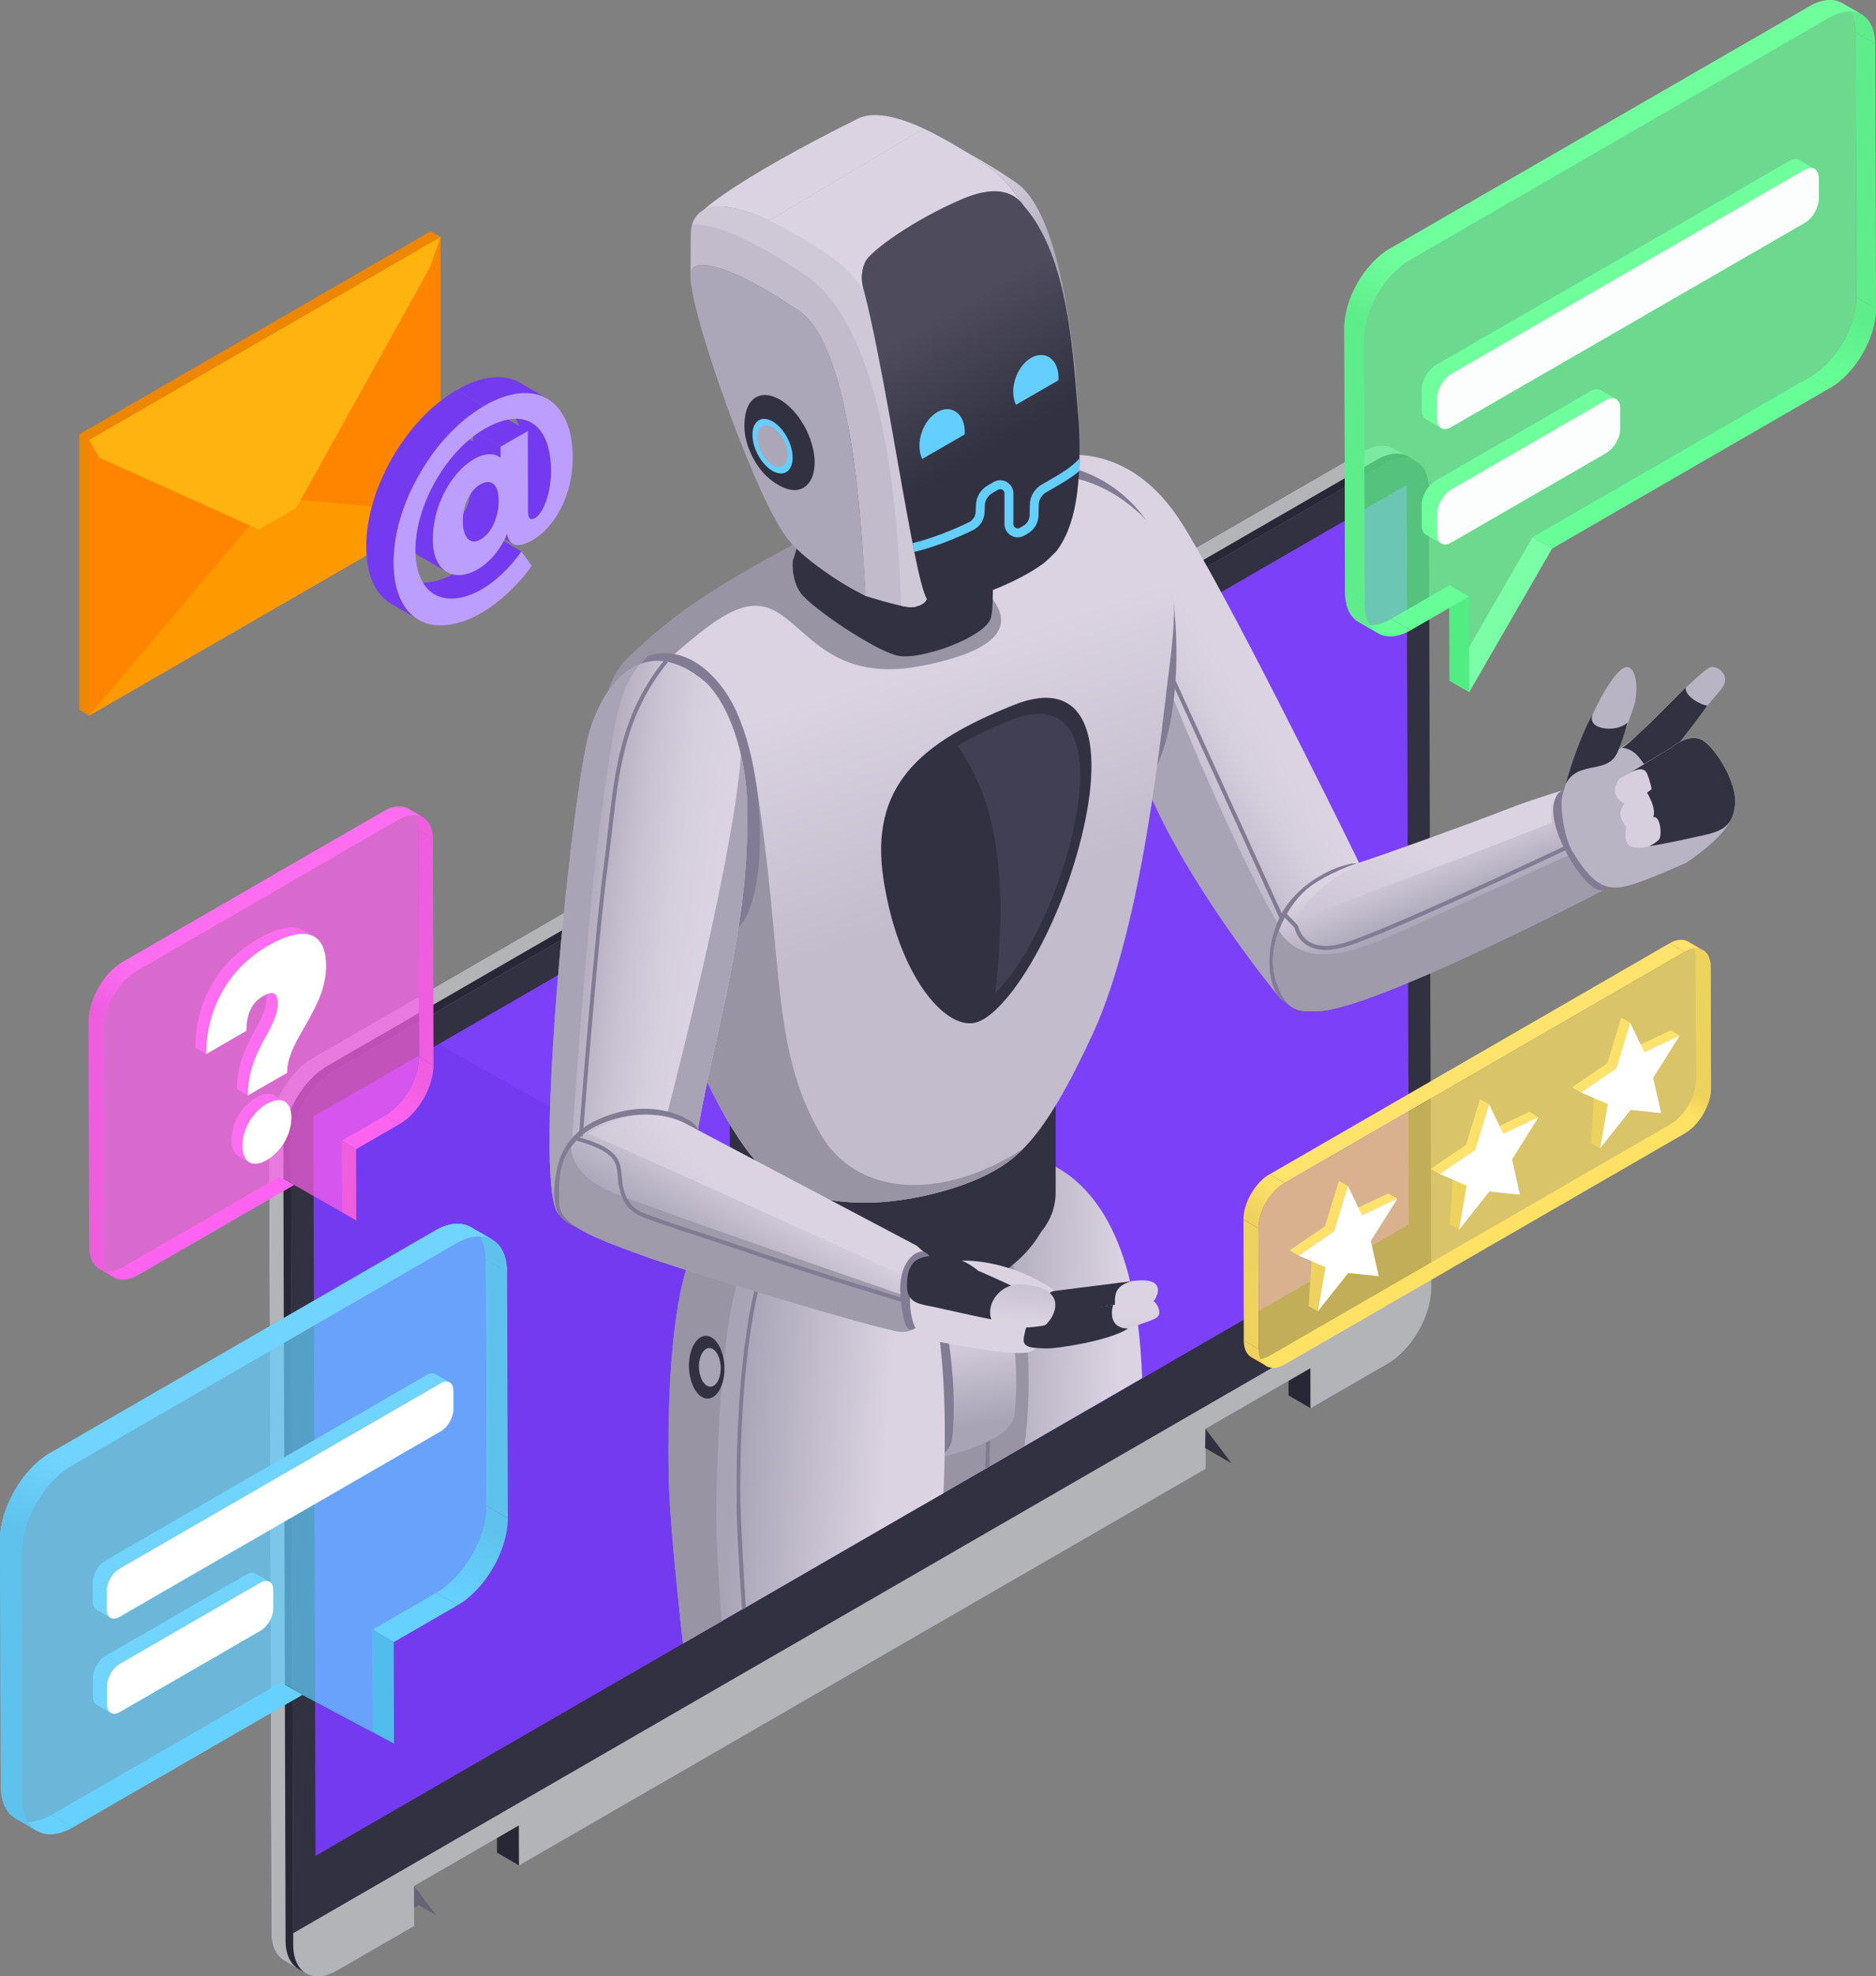 <?xml version="1.0" encoding="UTF-8"?>
<svg id="Layer_2" data-name="Layer 2" xmlns="http://www.w3.org/2000/svg" xmlns:xlink="http://www.w3.org/1999/xlink" viewBox="0 0 257.45 271.09">
  <rect x="0" y="0" width="257.45" height="271.09" fill="#808080" stroke="none"/>
  <defs>
    <style>
      .cls-1 {
        fill: #4c4a5b;
      }

      .cls-1, .cls-2, .cls-3, .cls-4, .cls-5, .cls-6, .cls-7, .cls-8, .cls-9, .cls-10, .cls-11, .cls-12, .cls-13, .cls-14, .cls-15, .cls-16, .cls-17, .cls-18, .cls-19, .cls-20, .cls-21, .cls-22, .cls-23, .cls-24, .cls-25, .cls-26, .cls-27, .cls-28, .cls-29, .cls-30, .cls-31, .cls-32, .cls-33, .cls-34, .cls-35, .cls-36, .cls-37, .cls-38, .cls-39, .cls-40, .cls-41, .cls-42, .cls-43, .cls-44, .cls-45, .cls-46, .cls-47, .cls-48, .cls-49, .cls-50, .cls-51, .cls-52, .cls-53, .cls-54, .cls-55, .cls-56, .cls-57, .cls-58, .cls-59, .cls-60, .cls-61, .cls-62, .cls-63, .cls-64, .cls-65, .cls-66, .cls-67, .cls-68, .cls-69, .cls-70, .cls-71 {
        stroke-width: 0px;
      }

      .cls-2, .cls-72 {
        fill: #f7413b;
      }

      .cls-73, .cls-14 {
        fill: #70d4ff;
      }

      .cls-3 {
        fill: #f90;
      }

      .cls-4 {
        fill: #ed8600;
      }

      .cls-5 {
        fill: #dbd3e2;
      }

      .cls-6 {
        fill: #ffe36d;
      }

      .cls-7 {
        fill: #7b40f7;
      }

      .cls-8 {
        fill: #282736;
      }

      .cls-74 {
        clip-path: url(#clippath);
      }

      .cls-9 {
        fill: #743af0;
      }

      .cls-10 {
        fill: none;
      }

      .cls-11 {
        fill: #ff63ef;
      }

      .cls-12 {
        fill: url(#linear-gradient);
      }

      .cls-13 {
        fill: #ffb30f;
      }

      .cls-15 {
        fill: url(#linear-gradient-11);
      }

      .cls-16 {
        fill: url(#linear-gradient-12);
      }

      .cls-17 {
        fill: url(#linear-gradient-13);
      }

      .cls-18 {
        fill: url(#linear-gradient-10);
      }

      .cls-19 {
        fill: url(#linear-gradient-17);
      }

      .cls-20 {
        fill: url(#linear-gradient-16);
      }

      .cls-21 {
        fill: url(#linear-gradient-19);
      }

      .cls-22 {
        fill: url(#linear-gradient-15);
      }

      .cls-23 {
        fill: url(#linear-gradient-23);
      }

      .cls-24, .cls-75 {
        fill: url(#linear-gradient-21);
      }

      .cls-25 {
        fill: url(#linear-gradient-18);
      }

      .cls-26 {
        fill: url(#linear-gradient-14);
      }

      .cls-27 {
        fill: url(#linear-gradient-22);
      }

      .cls-28 {
        fill: url(#linear-gradient-20);
      }

      .cls-29 {
        fill: url(#linear-gradient-24);
      }

      .cls-30 {
        fill: #ed5dde;
      }

      .cls-76, .cls-44 {
        fill: #5fc2ed;
      }

      .cls-31 {
        fill: #ff64b5;
      }

      .cls-32 {
        fill: #ff8400;
      }

      .cls-33 {
        fill: #edd25d;
      }

      .cls-34 {
        fill: #cfc8d7;
      }

      .cls-77 {
        clip-path: url(#clippath-1);
      }

      .cls-78 {
        clip-path: url(#clippath-4);
      }

      .cls-79 {
        clip-path: url(#clippath-2);
      }

      .cls-80 {
        clip-path: url(#clippath-7);
      }

      .cls-81 {
        clip-path: url(#clippath-8);
      }

      .cls-82 {
        clip-path: url(#clippath-6);
      }

      .cls-83 {
        clip-path: url(#clippath-5);
      }

      .cls-35 {
        fill: #656375;
      }

      .cls-36 {
        fill: #5fed8c;
      }

      .cls-37 {
        fill: #d7cfde;
      }

      .cls-38 {
        fill: #b3b4b8;
      }

      .cls-39 {
        fill: #ff61ee;
      }

      .cls-40 {
        fill: #64cfff;
      }

      .cls-41 {
        fill: #64ff96;
      }

      .cls-42 {
        fill: #ff7200;
      }

      .cls-43 {
        fill: #403f54;
      }

      .cls-45 {
        fill: #66ff97;
      }

      .cls-46 {
        fill: #bc9eff;
      }

      .cls-47 {
        fill: #b9b4c4;
      }

      .cls-84 {
        opacity: .7;
      }

      .cls-85 {
        opacity: .98;
      }

      .cls-48 {
        fill: #fce06a;
      }

      .cls-49 {
        fill: #aca7b8;
      }

      .cls-50 {
        fill: url(#linear-gradient-4);
      }

      .cls-51 {
        fill: url(#linear-gradient-2);
      }

      .cls-52 {
        fill: url(#linear-gradient-3);
      }

      .cls-53 {
        fill: url(#linear-gradient-8);
      }

      .cls-54 {
        fill: url(#linear-gradient-9);
      }

      .cls-55 {
        fill: url(#linear-gradient-7);
      }

      .cls-56 {
        fill: url(#linear-gradient-5);
      }

      .cls-57 {
        fill: url(#linear-gradient-6);
      }

      .cls-58 {
        fill: #7affa6;
      }

      .cls-59 {
        fill: #9f9bab;
      }

      .cls-86 {
        isolation: isolate;
      }

      .cls-60 {
        fill: #c1bbcb;
      }

      .cls-61 {
        fill: #817c94;
      }

      .cls-62 {
        fill: #ffe161;
      }

      .cls-63 {
        fill: #51bded;
      }

      .cls-64 {
        fill: #fff;
      }

      .cls-65 {
        fill: #66d1ff;
      }

      .cls-66 {
        fill: #ff6df0;
      }

      .cls-67 {
        fill: #70ff9d;
      }

      .cls-68 {
        fill: #51ed83;
      }

      .cls-69 {
        fill: #a8a4b5;
      }

      .cls-70 {
        fill: #323142;
      }

      .cls-71 {
        fill: #9894a3;
      }
    </style>
    <linearGradient id="linear-gradient" x1="8050.49" y1="181.88" x2="8016.62" y2="183.31" gradientTransform="translate(8175.48) rotate(-180) scale(1 -1)" gradientUnits="userSpaceOnUse">
      <stop offset=".26" stop-color="#a8a4b5"/>
      <stop offset=".85" stop-color="#dbd3e2"/>
    </linearGradient>
    <linearGradient id="linear-gradient-2" x1="713.25" y1="201.77" x2="709.51" y2="178.87" gradientTransform="translate(-580.71)" xlink:href="#linear-gradient"/>
    <linearGradient id="linear-gradient-3" x1="8083.64" y1="192.9" x2="8048.11" y2="195.73" xlink:href="#linear-gradient"/>
    <linearGradient id="linear-gradient-4" x1="734.37" y1="103.9" x2="753.56" y2="91.78" gradientTransform="translate(-580.71)" gradientUnits="userSpaceOnUse">
      <stop offset=".05" stop-color="#a8a4b5"/>
      <stop offset=".18" stop-color="#b6b0c1"/>
      <stop offset=".4" stop-color="#cac3d3"/>
      <stop offset=".63" stop-color="#d6cfde"/>
      <stop offset=".85" stop-color="#dbd3e2"/>
    </linearGradient>
    <linearGradient id="linear-gradient-5" x1="779.96" y1="130.06" x2="773.78" y2="114.35" gradientTransform="translate(-580.71)" xlink:href="#linear-gradient"/>
    <linearGradient id="linear-gradient-6" x1="-6574.27" y1="523.1" x2="-6553.02" y2="575.52" gradientTransform="translate(6712.85 -23.67) rotate(3.61)" gradientUnits="userSpaceOnUse">
      <stop offset=".15" stop-color="#dbd3e2"/>
      <stop offset=".74" stop-color="#c2bccc"/>
    </linearGradient>
    <linearGradient id="linear-gradient-7" x1="729.05" y1="47.67" x2="709.09" y2="19.81" gradientTransform="translate(-580.71)" xlink:href="#linear-gradient"/>
    <linearGradient id="linear-gradient-8" x1="145.06" y1="76.35" x2="120.37" y2="33.59" gradientUnits="userSpaceOnUse">
      <stop offset=".35" stop-color="#323142"/>
      <stop offset=".74" stop-color="#4d4b5c"/>
    </linearGradient>
    <linearGradient id="linear-gradient-9" x1="-70.15" y1="410.48" x2="-45.88" y2="410.48" gradientTransform="translate(199.04 -269.57) rotate(7.38)" xlink:href="#linear-gradient-4"/>
    <linearGradient id="linear-gradient-10" x1="677.78" y1="178.71" x2="688.36" y2="160.38" gradientTransform="translate(-580.71)" xlink:href="#linear-gradient"/>
    <linearGradient id="linear-gradient-11" x1="731.6" y1="177.7" x2="731.82" y2="183.79" gradientTransform="translate(-580.71)" gradientUnits="userSpaceOnUse">
      <stop offset=".04" stop-color="#dbd3e2"/>
      <stop offset=".15" stop-color="#dbd3e2"/>
      <stop offset=".87" stop-color="#cac3d3"/>
    </linearGradient>
    <linearGradient id="linear-gradient-12" x1="730.61" y1="180.03" x2="730.8" y2="185.38" xlink:href="#linear-gradient-11"/>
    <linearGradient id="linear-gradient-13" x1="720.73" y1="182.43" x2="721.47" y2="175.82" gradientTransform="translate(-580.71)" gradientUnits="userSpaceOnUse">
      <stop offset=".15" stop-color="#dbd3e2"/>
      <stop offset=".87" stop-color="#cac3d3"/>
    </linearGradient>
    <linearGradient id="linear-gradient-14" x1="769.36" y1="138.69" x2="778.52" y2="112.73" gradientTransform="translate(-580.71)" gradientUnits="userSpaceOnUse">
      <stop offset=".26" stop-color="#cbc4d4"/>
      <stop offset=".85" stop-color="#dbd3e2"/>
    </linearGradient>
    <linearGradient id="linear-gradient-15" x1="667.29" y1="178.41" x2="684.7" y2="163.35" xlink:href="#linear-gradient-14"/>
    <clipPath id="clippath">
      <path class="cls-2" d="M231.67,129.14l2.05,1.19c-.65-.38-1.56-.33-2.55.24l-2.05-1.19c.99-.57,1.9-.62,2.55-.24Z"/>
    </clipPath>
    <clipPath id="clippath-1">
      <path class="cls-2" d="M173.79,187.36l-2.05-1.19c-.65-.38-1.05-1.17-1.05-2.3l2.05,1.19c0,1.13.41,1.92,1.05,2.3Z"/>
    </clipPath>
    <clipPath id="clippath-2">
      <path class="cls-2" d="M172.69,168.46l-2.05-1.19c0-2.27,1.61-5.06,3.58-6.19l2.05,1.19c-1.97,1.14-3.59,3.93-3.58,6.19Z"/>
    </clipPath>
    <linearGradient id="linear-gradient-16" x1="-3019.95" y1="167.66" x2="-3016.36" y2="161.46" gradientTransform="translate(3191.25)" gradientUnits="userSpaceOnUse">
      <stop offset=".17" stop-color="#edd25d"/>
      <stop offset="1" stop-color="#ffe36d"/>
    </linearGradient>
    <linearGradient id="linear-gradient-17" x1="-2973.53" y1="144.73" x2="-2971.85" y2="141.83" gradientTransform="translate(3191.25)" gradientUnits="userSpaceOnUse">
      <stop offset="0" stop-color="#ffe163"/>
      <stop offset=".83" stop-color="#edd25d"/>
    </linearGradient>
    <linearGradient id="linear-gradient-18" x1="-317.43" y1="52.79" x2="-311.15" y2="41.92" gradientTransform="translate(567.9)" gradientUnits="userSpaceOnUse">
      <stop offset="0" stop-color="#66ff97"/>
      <stop offset=".83" stop-color="#5fed8c"/>
    </linearGradient>
    <linearGradient id="linear-gradient-19" x1="-382.71" y1="45.37" x2="-376.44" y2="34.5" gradientTransform="translate(567.9)" gradientUnits="userSpaceOnUse">
      <stop offset=".17" stop-color="#5fed8c"/>
      <stop offset="1" stop-color="#70ff9d"/>
    </linearGradient>
    <linearGradient id="linear-gradient-20" x1="-3273.69" y1="219.73" x2="-3266.8" y2="207.8" gradientTransform="translate(3335.73)" gradientUnits="userSpaceOnUse">
      <stop offset="0" stop-color="#66d1ff"/>
      <stop offset=".83" stop-color="#5fc2ed"/>
    </linearGradient>
    <clipPath id="clippath-4">
      <path class="cls-44" d="M67.57,170.05c1.24.72,2.01,2.25,2.02,4.42l-2.96-1.72c0-2.17-.78-3.7-2.02-4.42.89.52,2.07,1.2,2.96,1.72Z"/>
    </clipPath>
    <clipPath id="clippath-5">
      <path class="cls-14" d="M64.61,168.33l2.96,1.72c-1.26-.73-3-.63-4.91.47l-2.96-1.72c1.91-1.1,3.65-1.2,4.91-.47Z"/>
    </clipPath>
    <clipPath id="clippath-6">
      <path class="cls-10" d="M2.12,249.42c1.26.73,3,.63,4.91-.47l2.96,1.72c-1.91,1.1-3.65,1.2-4.91.47-.89-.52-2.07-1.2-2.96-1.72Z"/>
    </clipPath>
    <clipPath id="clippath-7">
      <path class="cls-10" d="M5.08,251.14l-2.96-1.72c-1.24-.72-2.01-2.25-2.02-4.42l2.96,1.72c0,2.17.78,3.7,2.02,4.42Z"/>
    </clipPath>
    <linearGradient id="linear-gradient-21" x1="-3335.73" y1="206.12" x2="-3325.88" y2="206.12" gradientTransform="translate(3335.73)" gradientUnits="userSpaceOnUse">
      <stop offset=".17" stop-color="#5fc2ed"/>
      <stop offset="1" stop-color="#70d4ff"/>
    </linearGradient>
    <clipPath id="clippath-8">
      <path class="cls-24" d="M2.96,212.94L0,211.22c-.01-4.36,3.09-9.73,6.89-11.92l2.96,1.72c-3.8,2.19-6.9,7.56-6.89,11.92Z"/>
    </clipPath>
    <linearGradient id="linear-gradient-22" x1="-3334.96" y1="211.68" x2="-3328.07" y2="199.74" xlink:href="#linear-gradient-21"/>
    <linearGradient id="linear-gradient-23" x1="2783.19" y1="153.89" x2="2787.87" y2="145.79" gradientTransform="translate(-2728.89)" gradientUnits="userSpaceOnUse">
      <stop offset="0" stop-color="#ff63ef"/>
      <stop offset=".83" stop-color="#ed5dde"/>
    </linearGradient>
    <linearGradient id="linear-gradient-24" x1="2741.57" y1="140.35" x2="2746.25" y2="132.25" gradientTransform="translate(-2728.89)" gradientUnits="userSpaceOnUse">
      <stop offset=".17" stop-color="#ed5dde"/>
      <stop offset="1" stop-color="#ff6df0"/>
    </linearGradient>
  </defs>
  <g id="Layer_1-2" data-name="Layer 1">
    <g>
      <g>
        <g>
          <g>
            <g>
              <polygon class="cls-8" points="176.82 185.92 176.83 191.41 179.85 193.16 179.84 187.67 176.82 185.92"/>
              <path class="cls-8" d="M191.31,61.5c-.51-.3-1.11-.44-1.78-.4-.77.04-1.63.3-2.53.83L42.94,145.1c-1.37.79-2.64,2.05-3.65,3.53-1.45,2.11-2.38,4.65-2.37,6.91l.31,109.52c0,1.91.68,3.25,1.76,3.88l3.02,1.75c-1.09-.63-1.76-1.97-1.76-3.88l-.31-109.52c0-2.26.92-4.8,2.37-6.91,1.01-1.47,2.28-2.73,3.65-3.53L190.03,63.67c.9-.52,1.76-.79,2.53-.83.67-.03,1.27.11,1.78.4l-3.02-1.75Z"/>
              <path class="cls-38" d="M40.95,270.06c-1.09-.63-1.76-1.97-1.76-3.88l-.31-109.52c0-2.26.92-4.8,2.37-6.91,1.01-1.47,2.28-2.73,3.65-3.53L188.97,63.05c.9-.52,1.76-.79,2.53-.83.6-.03,1.15.08,1.63.33l-1.81-1.05c-.51-.3-1.11-.44-1.78-.4-.77.04-1.63.3-2.53.83L42.94,145.1c-1.37.79-2.64,2.05-3.65,3.53-1.45,2.11-2.38,4.65-2.37,6.91l.31,109.52c0,1.91.68,3.25,1.76,3.88l3.02,1.75s-.09-.06-.13-.08l-.92-.54Z"/>
              <polygon class="cls-8" points="68.2 248.63 68.21 254.12 71.23 255.87 71.21 250.39 68.2 248.63"/>
            </g>
            <path class="cls-70" d="M196.09,67.13c-.01-3.84-2.73-5.38-6.07-3.46L45.96,146.85c-3.34,1.93-6.04,6.6-6.03,10.44l.31,107.89,156.16-90.16-.31-107.89Z"/>
            <polygon class="cls-9" points="193.32 167.94 149.61 193.18 88.66 228.37 43.3 254.56 43 153.16 193.02 66.55 193.32 167.94"/>
            <polygon class="cls-7" points="193.32 167.94 149.61 193.18 60.19 143.24 193.02 66.55 193.32 167.94"/>
            <path class="cls-38" d="M46.31,270.26l10.53-6.08-.02-5.49,14.4-8.31.02,5.49,94.22-54.4-.02-5.49,14.4-8.31.02,5.49,10.53-6.08c3.34-1.93,6.04-6.6,6.03-10.44v-1.62s-156.17,90.16-156.17,90.16v1.62c.02,3.84,2.73,5.38,6.07,3.46Z"/>
          </g>
          <polygon class="cls-70" points="165.44 195.99 165.38 198.62 168.99 200.7 165.44 195.99"/>
          <polygon class="cls-35" points="56.82 258.7 56.83 261.7 57.47 261.33 59.83 262.69 56.82 258.7"/>
        </g>
        <g>
          <g>
            <path class="cls-12" d="M123.9,199.2c0,.66.05,1.23.12,1.7.07.35.12.8.19,1.32.14,1.33.28,3.17.4,5.37l4.85-2.79,5.75-3.31.57-.33,4.78-2.77,9.06-5.23,7.12-4.12c-.09-2.44-.26-4.9-.57-7.31-.07-.69-.19-1.37-.28-2.03v-.02c-.07-.45-.14-.88-.24-1.3-.17-.88-.33-1.73-.54-2.58t-.02-.05c-1.44-5.96-4-11.19-8.3-14.48,0,0-.76-.54-1.92-1.25-1.21-.76-2.86-1.73-4.47-2.41t-.05-.02c-2.03-.88-4.02-1.35-5.02-.5-.47.4-1.18,1.84-2.03,4v.02c-.14.38-.31.76-.45,1.18,0,0,0-.02-.02,0-.62,1.7-1.32,3.71-2.03,5.94-.4,1.28-.83,2.63-1.23,4.02v.02c-.12.31-.21.64-.28.97-.17.52-.33,1.09-.47,1.63l-.02.02c-.05.19-.12.4-.17.59v.02c-.02.07-.05.17-.07.24v.02s0,.07-.02.12c-.07.21-.14.47-.19.69-.12.4-.24.81-.35,1.23v.05c-.09.28-.17.59-.24.9-.05.07-.07.17-.07.26-.02.05-.05.09-.05.14-.07.26-.14.54-.21.8v.02s0,.02-.02.05t-.02.05c-.07.33-.17.66-.24.97-.07.31-.17.62-.24.92-.12.45-.21.88-.33,1.3v.02c-.33,1.35-.64,2.67-.9,3.97-.17.69-.31,1.35-.43,2.01-.4,1.89-.71,3.67-.92,5.28v.02c-.07.45-.12.87-.17,1.3-.05.24-.07.45-.07.69-.07.47-.09.92-.12,1.35-.02.45-.05.88-.05,1.28Z"/>
            <path class="cls-71" d="M123.9,199.2c0,.66.05,1.23.12,1.7.07.35.12.8.19,1.32.14,1.33.28,3.17.4,5.37l4.85-2.79,5.75-3.31.57-.33,4.78-2.77c.43-2.56.78-7.62.5-12.89,0-.28-.02-.57-.05-.85l-.07-.99c-.02-.31-.05-.59-.07-.9-.02-.05-.02-.07,0-.07-.02-.17-.02-.31-.07-.47v-.02s0-.07,0-.12c-.02-.38-.07-.78-.14-1.16-.17-1.37-.38-2.7-.66-3.97-.07-.26-.12-.52-.19-.78-.17-.69-.35-1.35-.59-1.96-.07-.24-.14-.45-.24-.69-.33-.88-.71-1.7-1.14-2.41-1.09-1.82-3.71-2.84-7.05-2.86-.4,1.28-.83,2.63-1.23,4.02v.02c-.12.31-.21.64-.28.97-.17.52-.33,1.09-.47,1.63l-.02.02c-.05.19-.12.4-.17.59v.02c-.02.07-.05.17-.07.24v.02c-.07.24-.14.45-.21.69-.12.45-.24.9-.35,1.35v.05c-.09.28-.17.59-.26.88-.02.09-.05.19-.07.28,0,.05-.02.09-.05.14-.05.28-.12.54-.19.8v.02s0,.02-.02.05t-.02.05c-.07.33-.17.66-.24.97,0,.02-.02.02-.02.02-.07.31-.14.61-.21.9-.12.45-.21.88-.33,1.3v.02c-.33,1.35-.64,2.67-.9,3.97-.17.69-.31,1.35-.43,2.01-.4,1.89-.71,3.67-.92,5.28v.02c-.07.45-.12.87-.17,1.3-.05.24-.07.45-.07.69-.07.47-.09.92-.12,1.35-.02.45-.05.88-.05,1.28Z"/>
            <path class="cls-61" d="M135.21,201.5l.57-.33c.02-1.25.05-2.46.09-3.6.07-2.06.19-3.83.33-5.18l-.54-.05c-.14,1.4-.26,3.29-.33,5.49-.05,1.16-.09,2.39-.12,3.67Z"/>
            <path class="cls-51" d="M136.92,171.1s3.45,12.9,2.31,22.91c-.45,3.98-10.39,5.92-10.39,5.92,0,0-8.53-8.55-8.55-14.21s.25-6.99.25-6.99l16.38-7.64Z"/>
            <path class="cls-61" d="M128.35,174.46s3.45,12.9,2.31,22.91c-.45,3.98-10.39,5.92-10.39,5.92,0,0-8.53-8.55-8.55-14.21s.25-6.99.25-6.99l16.38-7.64Z"/>
            <path class="cls-52" d="M91.73,198.21c0,1.37.02,2.86.05,4.47.07,4.54.88,13.15,1.94,22.76l5.3-3.05,2.82-1.63.52-.28,22.26-12.87,4.85-2.79c.07-1.4.14-3.12.17-5.04v-.45c.07-4.47-.02-10.01-.64-15.24-.19-1.66-.43-3.26-.73-4.8,0-.07-.02-.17-.05-.24,0-.05,0-.12-.02-.17-.02-.17-.05-.33-.09-.5-.02-.19-.07-.35-.12-.52v-.05c-.19-.78-.38-1.54-.59-2.27-.05-.19-.09-.38-.17-.57-.07-.28-.17-.57-.28-.85-.07-.28-.19-.57-.28-.85-.07-.21-.19-.45-.31-.71-.12-.24-.26-.47-.4-.76-.07-.12-.17-.26-.24-.4-.05-.09-.12-.19-.19-.28-.12-.19-.24-.4-.4-.61-1.18-1.75-3-3.88-5.35-5.54-2.77-1.94-6.25-3.29-10.36-2.77-.28.05-.57.09-.88.14-.24.05-.47.09-.71.17-.28.05-.57.14-.85.24-.4.12-.8.26-1.23.43-.83.28-1.66.69-2.51,1.18-.38.19-.76.43-1.14.66h-.02c-.17.12-.35.21-.52.35-.43.28-.9.59-1.35.95-.24.17-.47.35-.71.54-.31.24-.59.47-.88.73-.33.26-.66.57-.99.9-.35.31-.71.64-1.06.99-.05.05-.09.09-.14.14-.95.95-1.7,2.58-2.27,4.57-2.25,7.4-2.34,19.73-2.34,19.73-.05,1.3-.07,2.72-.07,4.28Z"/>
            <path class="cls-71" d="M91.73,198.21c0,1.37.02,2.86.05,4.47.07,4.54.88,13.15,1.94,22.76l5.3-3.05c-.52-7.03-.83-13.15-.71-16.96.14-4.9.31-10.27.71-15.35.09-1.16.19-2.32.31-3.43.38-3.76.92-7.29,1.7-10.29.47-1.75.99-3.31,1.63-4.64.02-.05.05-.09.07-.14.19-.38.4-.76.59-1.09.71-1.18,1.54-2.1,2.46-2.7.28-.19.52-.45.71-.78.59-.95.73-2.46.47-4.26-.4.12-.8.26-1.23.43-.8.31-1.66.71-2.51,1.18-.38.19-.76.43-1.14.66h-.02c-.17.12-.35.21-.52.35-.43.28-.9.59-1.35.95-.24.17-.47.35-.71.54-.31.24-.59.47-.88.73-.33.26-.66.57-.99.9-.35.31-.71.64-1.06.99-.05.05-.09.09-.14.14-.95.95-1.7,2.58-2.27,4.57-2.25,7.4-2.34,19.73-2.34,19.73-.05,1.3-.07,2.72-.07,4.28Z"/>
            <path class="cls-61" d="M101.07,206.28c.05,3.22.33,8.33.76,14.48l.52-.28c-.38-6.03-.66-11.05-.73-14.22-.17-9.86.64-21.69,2.39-29,.28-1.23.62-2.32.95-3.24.21-.54.43-1.04.64-1.47.14-.28.28-.52.43-.76l-.47-.28c-.17.26-.33.54-.47.88-.19.38-.38.78-.54,1.23-.38.99-.73,2.15-1.04,3.48-1.77,7.31-2.58,19.04-2.41,29.19Z"/>
          </g>
          <path class="cls-70" d="M120.03,144.92l-19.87,7.57v13.12c0,3.48,2.22,6.18,4.87,8.43l7.92,4.57c2.31,1.34,4.93,2.26,7.49,1.89,18.42-2.63,21.92-10.9,22.54-11.66,1.2-1.46,1.89-3.31,1.89-5.26v-25.63l-24.83,6.96Z"/>
          <path class="cls-50" d="M175.68,136.93c2.55,2.19,13.55-13.05,10.61-19.04-2.94-5.99-17.7-35.93-24.11-46.12s-15.02-10.24-19.75-8.61c-4.73,1.63,10.18,34.85,16.29,47.76,6.11,12.91,16.97,26.01,16.97,26.01Z"/>
          <rect class="cls-61" x="167.41" y="88.24" width=".55" height="39.44" transform="translate(-29.68 79.32) rotate(-24.52)"/>
          <path class="cls-69" d="M180.78,133.62c-2.87-1-10.33-14.06-22.41-44.29,0,0-2.03,3.12-5.61,8.56,2.24,5.09,4.38,9.73,5.94,13.03,6.11,12.91,16.97,26.01,16.97,26.01.93.8,3-.74,5.11-3.31Z"/>
          <path class="cls-61" d="M155.94,109.16c6.03-5.59,6.31-20.86,4.58-30.1-1.79-9.56-9.85-15.47-17.71-15.44-8.72.03,13.13,45.54,13.13,45.54Z"/>
          <path class="cls-61" d="M186.46,118.51c-.87-.56-8.19,1.62-10.92,7.48-1.85,3.97-1.73,8.73.04,10.83,1.28,1.51,4.75,2.56,6.89.46,2.14-2.1,6.89-12.73,3.99-18.76Z"/>
          <path class="cls-56" d="M216.28,108.64c-.49-.3-1.99-.19-1.99-.19,0,0-4.33,1.31-7.45,2.54-4.58,1.8-16.8,6.22-20.86,7.52-1.55.5-4.88,1.93-6.68,3.49-3.03,2.63-5.56,8.04-4.25,12.37,1.41,4.7,3.32,4.36,5.88,4.31,7.53-.13,39.18-16.63,39.18-16.63.08-3.06-.85-8.99-3.84-13.42Z"/>
          <path class="cls-59" d="M175.53,127.65c-.82,2.19-1.11,4.59-.47,6.72,1.41,4.7,3.32,4.36,5.88,4.31,7.53-.13,39.18-16.63,39.18-16.63.04-1.6-.21-3.99-.87-6.54-8.41,3.81-21.9,9.93-26.34,11.98-6.37,2.94-13.77,5.86-17.39.16Z"/>
          <path class="cls-61" d="M216.01,108.62c-1.79-1.33-4.15,1.04-1.99,6.31,2.21,5.41,6.38,9.69,6.91,5.53.53-4.16-4.92-11.84-4.92-11.84Z"/>
          <path class="cls-47" d="M215.95,117.04c-1.22-1.7-1.83-5.91-1.6-7.56.23-1.65,2.55-7.41,2.65-8.01.1-.6,2.61-5.6,2.61-5.6,0,0,2.58-4.92,3.9-4.33,1.33.59,1.09,3.6.9,4.64s-2.35,6.67-2.35,6.67l2.58-1.83s9.05-9.43,10.19-9.53c1.14-.1,2.8,1.34,1.36,3.08-1.44,1.74-7.27,8.46-7.27,8.46,0,0,2.21-.5,2.8-.17s.64,3.87.64,3.87c0,0,.8,2.07.74,3.43l-.07,1.35s4.92-.02,4.42,1.06c-1.21,2.61-6.02,5.76-6.02,5.76,0,0-4.49,2.02-6.8,2.79-2.07.69-3.69.98-5.31-.08-1.8-1.18-3.36-4.01-3.36-4.01Z"/>
          <path class="cls-70" d="M223.35,99.1c-1.44,1.45-5.88,1.07-4.71-1.28-2.21,3.96-3.68,9.44-3.77,9.72,1.73-3.38,5.84-1.16,7.16-4.48,1.09-2.75,1.32-3.96,1.32-3.96Z"/>
          <path class="cls-70" d="M234.3,96.77c-.64.04-3.21-1.24-2.93-2.49-2.86,2.79-7.33,7.51-8.76,8.28,3.13.4,2.85,4.14,4.84,2.57s6.85-8.35,6.85-8.35Z"/>
          <path class="cls-37" d="M226.34,116.05s-1.33.47-2.5.07-.66-2.69-.66-2.69c0,0-.85-1.06-.81-1.85s.57-1.33.57-1.33c0,0-1.11-.51-1.28-1.48-.18-.97.54-1.9.54-1.9l7.09-4.29s2.5-2.14,4.31-1.09c1.81,1.05,4.91,5.95,4.48,8.98s-4.46,3.11-11.73,5.57Z"/>
          <path class="cls-70" d="M233.59,101.51c-1.81-1.05-4.31,1.09-4.31,1.09l-5.93,3.6h0c2.06-1.25,2.53-.47,2.72,0,.19.47.65,1.95.57,2.07l-.61.46s1.34,2.14.84,3.36c1.03-.27,1.26,2.65.76,3.12-.49.47-1.28.85-1.29.85,2-.26,6.51-1.29,6.51-1.29,3.49-.71,4.8-1.25,5.23-4.28.43-3.03-2.67-7.93-4.48-8.98Z"/>
          <path class="cls-57" d="M115.64,73.13c-19.82,9.91-24.03,14.61-27.78,18.03-3.61,3.29-4.89,9.92-3.22,20.11,1.67,10.19,11.88,42.84,21.11,49.92,9.23,7.08,24.4,2.48,29,.27s8.35-4.76,15.25-19.72c6.9-14.97,9.43-42.09,10.58-51.06,1.14-8.97.77-15.73-4.23-20.28s-11.36-6.8-20.37-4.1c-9.01,2.7-20.34,6.84-20.34,6.84Z"/>
          <path class="cls-71" d="M132.96,79.05s.91-5.43-3.63-10.65c-7.11,2.34-15.19,3.6-15.19,3.6-19.82,9.91-24.02,14.61-27.78,18.03-1.23,1.12-2.18,2.64-2.85,4.54.26-.15,2.04.82,2.33.6,8.09-5.96,13.91-13.28,19.16-11.91,5.25,1.37,8.09,10.69,21.45,8.08,13.36-2.61,13.13-7.24,6.49-12.29Z"/>
          <path class="cls-71" d="M140.5,157.5c-11.17,7.33-22.89,6.64-27.85-1.86-7-11.97-5.04-23.97-8.89-48.25,0,0-6.23-8.71-16.07-16.06-3.48,3.34-4.7,9.91-3.05,19.94,1.67,10.19,11.88,42.84,21.11,49.92,9.23,7.08,24.4,2.48,29,.27,1.97-.94,3.78-1.95,5.75-3.97Z"/>
          <path class="cls-61" d="M85.36,93.58c3.69-3.51,3.48-3.56,3.48-3.56,0,0,5.32-2.49,10.47,4.54,6.77,9.24,6.62,34.31-.25,33.49-6.87-.81-13.7-34.48-13.7-34.48Z"/>
          <path class="cls-70" d="M135.78,69.49c-.04-.47.93,12.6.21,15.24s-9.62,5.88-12.78,5.21c-3.16-.67-11.93-6.65-13.32-8.58s-1.08-4.53-1.08-4.53c.59-.71,3.58-16.78,3.54-18.01-.04-1.23,12.16.5,12.16.5l11.28,10.18Z"/>
          <g>
            <g>
              <path class="cls-5" d="M96.46,28.88s3.99-4.03,21.29-12.61c2.04-1.01,5.28-.37,9.05,1.38l-21.29,12.61c-3.76-1.76-7.09-2.54-9.05-1.38Z"/>
              <path class="cls-55" d="M148.04,58.23c-.97-11.78-3.71-29.49-12.66-35.56-1.28-.86-2.58-1.7-3.88-2.48,1.13.65,2.24,1.31,3.38,1.96,1.41.82,2.86,1.74,4.29,2.71,5.06,3.07,7.3,15.59,8.37,25.83v.03c.2,2.65.39,5.16.5,7.52Z"/>
              <path class="cls-60" d="M127.35,81.79c-.03.15-.07.29-.13.41-.23.56-.75.89-1.48,1.01-.09.02-.18.04-.23.05-.02,0-.04.01-.04.01h-.04c-.13-.02-.24-.01-.37.02h-.01c-1.38,0-6.24-1.53-6.24-1.53l-.16-.13c-.38-.19-.65-.73-1.03-.95-1.39-.81-2.77-1.62-4.16-2.43.57.33,1.15.63,1.71.9,1.52.67,2.46.85,2.99,1.08.19.08.35.15.53.22-.44-7.58-1.7-33.37-9.28-37.97-2.64-1.79-5.36-3.43-7.78-4.56-3.98-1.82-6.36-1.98-6.73-.81-.09.16-.13.42-.14.77.02-1.84.03-3.67.03-5.51.01-.77.09-1.39.27-1.83,1.32-3.24,5.5-2.6,10.44-.29,2.75,1.28,5.74,3.08,8.59,5.02,12.74,8.64,12.9,40.91,13.26,46,.02.18.01.35,0,.51Z"/>
              <g>
                <path class="cls-34" d="M114.1,35.28c-2.85-1.94-5.84-3.74-8.59-5.02-4.94-2.3-9.12-2.94-10.44.29-.03.06-.05.14-.07.21,1.88-.04,4.27.71,6.87,1.92,2.75,1.28,5.74,3.08,8.59,5.02,12.33,8.36,12.88,38.84,13.23,45.42.49.09.95.15,1.36.15h.01c.12-.03.23-.04.37-.02h.03s.03-.01.05-.01c.05,0,.14-.02.23-.05.73-.11,1.25-.44,1.48-1.01.06-.12.11-.26.13-.41.02-.15.03-.33,0-.51-.35-5.09-.52-37.36-13.26-46Z"/>
                <path class="cls-34" d="M113.46,78.25c.46.26.92.53,1.37.8,0-.03,0-.05,0-.08-.46-.23-.91-.46-1.37-.72Z"/>
              </g>
              <path class="cls-49" d="M101.63,37.93c2.43,1.13,5.14,2.76,7.78,4.56,8.11,4.92,9.02,34.06,9.39,39.27,0,0-2.22-1.06-4.66-2.71-2.81-1.91-5.29-3.83-6.74-6.1-4.58-6.93-13.88-33.4-12.5-35.83.37-1.17,2.75-1,6.73.81Z"/>
              <path class="cls-5" d="M140.27,27.95c-.45-.51-2.66-2.42-8.59.12-6.77,2.91-12.14,6.33-12.89,7.75-.54,1.01-.64,2.3-.42,3.32,0,.04.01.07.02.11,0,.02.01.05.01.07.05.2.11.39.16.6-1.3-1.89-2.77-3.48-4.48-4.64-2.85-1.93-5.84-3.74-8.59-5.02l21.29-12.61c1.51.71,3.12,1.58,4.7,2.53,1.31.78,2.6,1.62,3.87,2.49,1.91,1.28,3.53,3.1,4.9,5.28Z"/>
              <path class="cls-53" d="M148.13,62.88c0,.6-.02,1.18-.05,1.75-.23,4.76-1.16,8.38-3.08,10.95-.61.63-1.19,1.21-1.85,1.74-3.6,2.62-9.64,4.93-13.93,5.64-.01.01-.04.01-.04.01-1.45.17-2.87.29-3.73.29,0,0,.03-.01.06-.01.07,0,.14-.04.23-.05.43-.1,1.15-.35,1.48-1.01-.46-.67-1.06-3.07-1.75-6.49-.08-.39-.16-.79-.24-1.2-1.87-9.57-4.34-25.56-6.65-34.58-.05-.21-.11-.4-.16-.6,0-.02,0-.05,0-.07-.01-.04-.03-.08-.03-.11-.22-1.03-.12-2.31.42-3.33.74-1.41,6.42-5.59,13.19-8.49,5.93-2.55,7.83.11,8.29.63,0,0,.02.02.02.02.02.03.04.06.06.09,0,.01.01.01,0,.02,6.42,7.11,6.92,20.93,7.68,30.15v.05c.08,1.63.12,3.16.09,4.6Z"/>
            </g>
            <g>
              <path class="cls-70" d="M111.77,62.83c.27,3.4-1.65,5.21-4.28,4.04-2.63-1.17-4.99-4.88-5.26-8.29s1.65-5.21,4.28-4.04c2.63,1.17,4.99,4.88,5.26,8.29Z"/>
              <path class="cls-70" d="M110.83,62.88c.24,3.09-1.49,4.73-3.88,3.66-2.39-1.06-4.52-4.43-4.77-7.51-.24-3.09,1.49-4.73,3.88-3.66s4.52,4.43,4.77,7.51Z"/>
              <path class="cls-40" d="M108.76,62.42c.16,1.96-.95,2.99-2.46,2.32s-2.87-2.81-3.02-4.76c-.16-1.96.95-2.99,2.46-2.32s2.87,2.81,3.02,4.76Z"/>
              <path class="cls-49" d="M108.09,62.12c.12,1.48-.72,2.27-1.86,1.76-1.15-.51-2.17-2.13-2.29-3.61-.12-1.48.72-2.27,1.86-1.76,1.15.51,2.17,2.13,2.29,3.61Z"/>
            </g>
          </g>
          <g>
            <path class="cls-70" d="M97.09,183.25c1.34.21,2.38,2.3,2.33,4.67-.06,2.37-1.19,4.12-2.54,3.91-1.34-.21-2.38-2.3-2.33-4.67.06-2.37,1.19-4.12,2.54-3.91Z"/>
            <path class="cls-69" d="M97.48,184.92c.82.13,1.46,1.41,1.43,2.87-.04,1.46-.73,2.53-1.56,2.4s-1.46-1.41-1.43-2.87c.04-1.46.73-2.53,1.56-2.4Z"/>
          </g>
          <path class="cls-54" d="M96.61,93.38c-7.56-6.24-13.29-.89-15.68,6.83-2.38,7.72-7.88,61.44-4.38,66.2s17.24,2.75,18.73-8.23c1.49-10.97,5.32-22.76,6.8-36.52.43-3.98.69-10.59.27-14.18-1.04-8.81-4.34-12.96-5.74-14.11Z"/>
          <path class="cls-69" d="M102.36,107.49c-.17-1.44-.41-2.75-.68-3.95-1.1,15.91-11.68,55.2-11.68,55.2l-6.92,1.22c-4.89-.41-4.89.42-4.28-7.89.61-8.3,2.14-29.88,3.87-41.59,1.47-9.93,2-15.81,5.2-19.42-3.19,1.2-5.59,4.8-6.93,9.14-2.38,7.72-7.88,61.44-4.38,66.2s17.24,2.75,18.73-8.23c1.49-10.97,5.32-22.76,6.8-36.52.43-3.98.69-10.59.27-14.18Z"/>
          <path class="cls-61" d="M95.76,154.99c0-1.15-4.79-3.97-10.67-2.48-5.88,1.49-7.95,4.61-8.62,7.71-.67,3.1-.46,4.77.09,6.2.12.31,1.92,2.72,6.09,2.42,4.16-.29,13.36-1.1,13.11-13.85Z"/>
          <path class="cls-18" d="M94.14,154.14c-3.87-2.05-8.97-1.34-12.39.35-2.63,1.3-4.53,3.76-4.89,6.67-.15,1.23-.13,2.48-.11,3.84.06,3.13,5.07,4.86,10.96,7.05,5.89,2.19,32.34,10.16,35.74,10.63,3.4.47,6.18-5.54,4.66-9.74l-2.29-2.06-31.69-16.74Z"/>
          <path class="cls-59" d="M127.95,178.81c-1.28-.31-2.09-.48-2.09-.48,0,0-30.92-10.68-36.16-12.67-4.92-1.86-10.73-3.19-11.37-8.24-.77,1.1-1.29,2.36-1.46,3.74-.15,1.23-.13,2.47-.11,3.84.06,3.13,5.07,4.86,10.96,7.05,5.89,2.19,32.34,10.16,35.74,10.63,1.91.26,3.62-1.51,4.49-3.86Z"/>
          <path class="cls-61" d="M128.27,173.71c-.87-2.27-1.68-2.14-2.32-1.91-.64.23-2.72,1.63-2.37,5.93s1.01,4.69,1.48,4.68c.48,0,2.82-1.58,3.1-3.08.28-1.5.1-5.62.1-5.62Z"/>
          <path class="cls-5" d="M145.04,177.24c-3.41-2.51-7.73-3.96-11.4-4.27-3.66-.31-8.59.67-8.74,4.27s.56,6.19,3.05,6.65,10.63,2.08,13.11,1.63c2.48-.46,5.51-7.15,3.98-8.28Z"/>
          <path class="cls-15" d="M155.08,175.77s-9.4,1.11-10.26,1.31c-.85.2-2.1,2.78-1.79,3.75s-1.37,2.32,3.86,1.58,11.11-3.53,11.53-4.08c.42-.55,1.8-3.39-3.34-2.56Z"/>
          <path class="cls-70" d="M155.29,175.74c-1.44.41-2.15,1.05-2.26,2.22s.13,2.63.13,2.63h-10.17s.07-1.84.65-2.71c.59-.87.8-.76,1.67-.88.86-.12,9.98-1.26,9.98-1.26Z"/>
          <path class="cls-16" d="M155.82,178.33c-3.33.99-10.02,1.56-11.21,1.75-1.19.19-1.19-1.87-2.66.18-.44.62-2.46,3.88.24,4.07,2.7.19,7.74-.23,12.01-1.87,4.28-1.64,5.42-1.42,4.7-3.21-.72-1.78-3.08-.92-3.08-.92Z"/>
          <path class="cls-70" d="M152.76,179.01l-8.6,1.06-1.74-.53s-1.5.97-1.93,4.07c-.19,1.35,1.4,1.27,2.93,1.35,1.53.08,8.87-1.06,11.38-2.72-3.08-.1-2.04-3.22-2.04-3.22Z"/>
          <path class="cls-70" d="M134.26,174.32c-3.19-2.7-6.79-2.2-7.97-1.73-1.18.47-1.81,1.5-1.82,3.7-.01,2.2,1.3,2.53,3.14,2.87s10.23,2.43,11.86,2.23,3.92-2.7,1.28-4.07c-2.65-1.37-6.48-3-6.48-3Z"/>
          <path class="cls-17" d="M140.32,176.15c-2.57-.23-4.82,2.11-4.39,4.44.43,2.33,6.8,1.36,7.41,1.21s4.35-4.99-3.02-5.65Z"/>
          <path class="cls-26" d="M187.17,118.34c-2.33.95-6.89,3.26-9.26,7.77,18.17-6.6,35.05-13.27,35.05-13.27,0,0-.51-2.29.38-3.68l-26.17,9.18Z"/>
          <path class="cls-40" d="M132.37,59.6l-5.81,3.35c-.14-.28-.25-.63-.31-.99-.36-2.04.71-4.48,2.38-5.44,1.68-.97,3.34-.11,3.7,1.93.06.38.08.75.05,1.14Z"/>
          <path class="cls-40" d="M145.24,52.17l-5.81,3.35c-.14-.28-.25-.63-.31-.99-.36-2.04.71-4.48,2.38-5.44,1.68-.97,3.34-.11,3.7,1.93.06.38.08.75.05,1.14Z"/>
          <path class="cls-40" d="M148.13,62.88c0,.6-.02,1.18-.05,1.75-1.08.93-2.34,1.65-3.73,2.45l-.79.46c-.61.35-1,1-1.01,1.7l-.03,1.48c-.02,1-.58,1.94-1.45,2.45l-.5.29c-.57.32-1.25.32-1.81,0-.57-.33-.91-.92-.91-1.57v-4.2c0-.31-.2-.46-.29-.51-.09-.05-.33-.15-.59,0l-.81.47c-.61.35-.98.97-1.01,1.67l-.03.91c-.03,1.07-.65,2.02-1.6,2.49-2.27,1.12-5.49,2.4-8.05,2.98-.08-.39-.16-.79-.24-1.2,2.45-.56,5.63-1.83,7.75-2.87.55-.27.9-.82.92-1.45l.03-.9c.04-1.12.64-2.13,1.62-2.69l.81-.47c.56-.33,1.24-.33,1.81,0,.57.33.9.91.9,1.57v4.2c0,.31.21.46.3.51.09.05.32.15.59,0l.5-.29c.5-.29.82-.84.84-1.42l.03-1.47c.02-1.13.64-2.17,1.61-2.74l.8-.46c1.8-1.04,3.28-1.88,4.39-3.14Z"/>
          <path class="cls-1" d="M140.37,28.07h-.01s0,0,0-.01h.01Z"/>
          <path class="cls-70" d="M139.13,96.7c-12.81,5.12-19.91,11.05-17.86,24.08,2.05,13.03,8.36,20.42,12.51,19.51s11.33-12.06,14.65-25.53c3.32-13.47.67-22.05-9.3-18.06Z"/>
          <path class="cls-70" d="M138.66,98.8c-11.51,4.6-17.89,9.93-16.05,21.64,1.84,11.71,7.52,18.36,11.24,17.54,3.73-.82,10.19-10.84,13.17-22.95,2.98-12.1.6-19.82-8.36-16.23Z"/>
          <path class="cls-61" d="M79.99,155.89l-.55-.04c.02-.27,2.1-27.45,3.46-37.46.22-1.64.41-3.27.58-4.84.92-8.11,1.79-15.77,7.73-23.05l.43.35c-5.84,7.15-6.7,14.74-7.61,22.76-.18,1.58-.36,3.2-.59,4.85-1.36,9.99-3.44,37.15-3.46,37.42Z"/>
          <path class="cls-61" d="M123.82,178.6c-.12-.03-11.77-3.49-22.58-7.24-2-.69-3.81-1.28-5.56-1.85-2.42-.79-4.7-1.53-7.15-2.44-2.41-.89-3.17-2.35-3.58-4.27-.11-.51-.15-.99-.18-1.45-.15-1.93-.28-3.46-6.03-4.99l.14-.53c6.13,1.63,6.27,3.41,6.44,5.48.04.45.07.91.17,1.38.38,1.79,1.06,3.06,3.24,3.87,2.44.91,4.72,1.65,7.13,2.43,1.75.57,3.57,1.16,5.57,1.85,10.8,3.74,22.44,7.2,22.56,7.23l-.16.53Z"/>
          <path class="cls-61" d="M181.94,130.31c-1,0-1.86-.22-2.57-.66-1.28-.8-1.64-2.05-1.72-2.4l-1.57-1.63.4-.38,1.68,1.75v.08s.25,1.34,1.51,2.11c1.16.72,2.82.77,4.91.13,5.97-1.81,30.16-13.25,30.4-13.36l.24.5c-.24.12-24.47,11.57-30.48,13.39-1.03.31-1.97.47-2.81.47Z"/>
          <path class="cls-22" d="M91.23,153.43c-5.4-1.09-9,1.16-10.54,2.06,6.91,2.9,42.62,19.16,42.62,19.16,0,0,.25-1.17.92-2.11.66-.94,1.71-1.2,1.71-1.2l-34.71-17.92Z"/>
          <path class="cls-43" d="M138.66,98.8c-2.73,1.09-5.17,2.23-7.28,3.48,5.39,7.52,7,18.05,5.21,33.92,3.62-3.5,8.09-11.69,10.43-21.17,2.98-12.11.6-19.82-8.36-16.23Z"/>
          <path class="cls-1" d="M118.41,39.25s-.02-.09-.04-.12h.01s.01.08.02.12Z"/>
        </g>
      </g>
      <g>
        <g class="cls-86">
          <g>
            <path class="cls-72" d="M231.67,129.14l2.05,1.19c-.65-.38-1.56-.33-2.55.24l-2.05-1.19c.99-.57,1.9-.62,2.55-.24Z"/>
            <g class="cls-74">
              <path class="cls-6" d="M231.16,130.58l-2.05-1.19c.99-.57,1.9-.62,2.55-.24l2.05,1.19c-.65-.38-1.56-.33-2.55.24h0Z"/>
            </g>
          </g>
          <g>
            <path class="cls-72" d="M173.79,187.36l-2.05-1.19c-.65-.38-1.05-1.17-1.05-2.3l2.05,1.19c0,1.13.41,1.92,1.05,2.3Z"/>
            <g class="cls-77">
              <path class="cls-33" d="M173.79,187.36l-2.05-1.19c-.65-.38-1.05-1.17-1.05-2.3l2.05,1.19c0,1.13.41,1.92,1.05,2.3h0Z"/>
            </g>
          </g>
          <polygon class="cls-33" points="172.74 185.07 170.69 183.88 170.65 167.27 172.69 168.46 172.74 185.07"/>
          <polygon class="cls-6" points="176.27 162.27 174.23 161.08 229.12 129.39 231.16 130.58 176.27 162.27"/>
          <g>
            <path class="cls-72" d="M172.69,168.46l-2.05-1.19c0-2.27,1.61-5.06,3.58-6.19l2.05,1.19c-1.97,1.14-3.59,3.93-3.58,6.19Z"/>
            <g class="cls-79">
              <path class="cls-20" d="M172.69,168.46l-2.05-1.19c0-2.27,1.61-5.06,3.58-6.19l2.05,1.19c-1.97,1.14-3.59,3.93-3.58,6.19h0Z"/>
            </g>
          </g>
          <g class="cls-84">
            <path class="cls-62" d="M231.16,130.58c1.97-1.14,3.59-.22,3.6,2.05l.05,16.61c0,2.27-1.6,5.06-3.58,6.2l-54.89,31.69c-1.97,1.14-3.6.21-3.6-2.05l-.05-16.61c0-2.27,1.61-5.06,3.58-6.19l54.89-31.69Z"/>
          </g>
          <path class="cls-19" d="M234.76,132.63c0-1.74-.96-2.68-2.29-2.52.15.37.24.81.24,1.33l.05,16.61c0,2.27-1.6,5.06-3.58,6.2l-54.89,31.69c-.46.27-.9.42-1.31.47.52,1.25,1.83,1.6,3.36.72l54.89-31.69c1.97-1.14,3.58-3.93,3.58-6.2l-.05-16.61Z"/>
        </g>
        <g class="cls-86">
          <polygon class="cls-6" points="191.77 164.42 190.52 163.7 185.68 165.98 186.92 166.7 191.77 164.42"/>
          <polygon class="cls-33" points="181.9 173.81 180 172.71 179.6 179.16 180.85 179.88 181.9 173.81"/>
          <polygon class="cls-48" points="184.98 162.68 183.74 161.96 181.83 168.2 183.08 168.92 184.98 162.68"/>
          <polygon class="cls-6" points="183.08 168.92 181.83 168.2 176.99 171.51 178.23 172.24 183.08 168.92"/>
          <polygon class="cls-64" points="184.98 162.68 183.08 168.92 178.23 172.24 181.9 173.81 180.85 179.88 185.02 174.62 189.21 175.05 188.12 170.22 191.77 164.42 186.92 166.7 184.98 162.68"/>
        </g>
        <g class="cls-86">
          <polygon class="cls-6" points="211.14 153.24 209.9 152.51 205.05 154.79 206.3 155.52 211.14 153.24"/>
          <polygon class="cls-33" points="201.27 162.63 199.38 161.53 198.97 167.97 200.22 168.7 201.27 162.63"/>
          <polygon class="cls-48" points="204.36 151.49 203.11 150.77 201.2 157.01 202.45 157.74 204.36 151.49"/>
          <polygon class="cls-6" points="202.45 157.74 201.2 157.01 196.36 160.33 197.61 161.05 202.45 157.74"/>
          <polygon class="cls-64" points="204.36 151.49 202.45 157.74 197.61 161.05 201.27 162.63 200.22 168.7 204.39 163.43 208.58 163.87 207.5 159.03 211.14 153.24 206.3 155.52 204.36 151.49"/>
        </g>
        <g class="cls-86">
          <polygon class="cls-6" points="230.52 142.05 229.27 141.33 224.43 143.61 225.67 144.33 230.52 142.05"/>
          <polygon class="cls-33" points="220.65 151.44 218.75 150.34 218.35 156.79 219.59 157.51 220.65 151.44"/>
          <polygon class="cls-48" points="223.73 140.31 222.49 139.59 220.58 145.83 221.82 146.55 223.73 140.31"/>
          <polygon class="cls-6" points="221.82 146.55 220.58 145.83 215.74 149.14 216.98 149.86 221.82 146.55"/>
          <polygon class="cls-64" points="223.73 140.31 221.82 146.55 216.98 149.86 220.65 151.44 219.59 157.51 223.77 152.24 227.96 152.68 226.87 147.85 230.52 142.05 225.67 144.33 223.73 140.31"/>
        </g>
      </g>
      <g>
        <g class="cls-86">
          <g class="cls-84">
            <path class="cls-41" d="M248.34.86c3.46-2,6.3-.38,6.31,3.6l.1,36.32c.01,3.97-2.81,8.86-6.27,10.86l-38.18,22.04-11.37,19.69-.04-13.1-7.99,4.61c-3.46,2-6.3.38-6.31-3.6l-.1-36.32c-.01-3.98,2.81-8.86,6.27-10.86L248.34.86Z"/>
          </g>
          <path class="cls-25" d="M257.45,42.34c.01,3.97-2.81,8.86-6.27,10.86l-2.7-1.57c3.46-2,6.28-6.89,6.27-10.86l2.7,1.57Z"/>
          <polygon class="cls-36" points="257.34 6.02 257.45 42.34 254.75 40.77 254.65 4.45 257.34 6.02"/>
          <polygon class="cls-58" points="213 75.24 201.63 94.93 198.93 93.36 210.3 73.67 213 75.24"/>
          <path class="cls-36" d="M255.5,1.99c1.13.66,1.83,2.05,1.84,4.02l-2.7-1.57c0-1.97-.71-3.37-1.84-4.02.81.47,1.89,1.1,2.7,1.57Z"/>
          <polygon class="cls-67" points="193.46 35.67 190.76 34.1 248.34 .86 251.03 2.42 193.46 35.67"/>
          <polygon class="cls-68" points="201.63 94.93 198.93 93.36 198.89 80.26 201.59 81.82 201.63 94.93"/>
          <polygon class="cls-45" points="201.59 81.82 193.6 86.44 190.9 84.87 198.89 80.26 201.59 81.82"/>
          <path class="cls-45" d="M186.43,85.3c1.15.67,2.73.58,4.47-.43l2.7,1.57c-1.74,1.01-3.32,1.09-4.47.43-.81-.47-1.89-1.1-2.7-1.57Z"/>
          <path class="cls-36" d="M189.13,86.87l-2.7-1.57c-1.13-.66-1.83-2.05-1.84-4.02l2.7,1.57c0,1.97.71,3.37,1.84,4.02Z"/>
          <polygon class="cls-45" points="251.18 53.19 213 75.24 210.3 73.67 248.48 51.63 251.18 53.19"/>
          <path class="cls-67" d="M252.81.43l2.7,1.57c-1.15-.67-2.73-.58-4.47.43l-2.7-1.57c1.74-1.01,3.32-1.09,4.47-.43Z"/>
          <polygon class="cls-36" points="187.29 82.84 184.59 81.27 184.49 44.96 187.19 46.52 187.29 82.84"/>
          <path class="cls-21" d="M187.19,46.52l-2.7-1.57c-.01-3.98,2.81-8.86,6.27-10.86l2.7,1.57c-3.46,2-6.28,6.88-6.27,10.86Z"/>
        </g>
        <g>
          <g class="cls-86">
            <path class="cls-67" d="M219.66,53.51l2.12,1.23c-.35-.2-.84-.18-1.38.14l-2.12-1.23c.54-.31,1.02-.34,1.38-.14Z"/>
            <path class="cls-67" d="M197.79,74.56l-2.12-1.23c-.35-.2-.56-.63-.56-1.24l2.12,1.23c0,.61.22,1.04.56,1.24Z"/>
            <polygon class="cls-67" points="197.23 73.32 195.11 72.09 195.1 69.25 197.22 70.49 197.23 73.32"/>
            <polygon class="cls-67" points="199.14 67.16 197.02 65.93 218.29 53.65 220.41 54.88 199.14 67.16"/>
            <path class="cls-67" d="M197.22,70.49l-2.12-1.23c0-1.22.86-2.71,1.92-3.33l2.12,1.23c-1.06.61-1.92,2.1-1.92,3.33Z"/>
            <g class="cls-85">
              <path class="cls-64" d="M220.41,54.88c1.07-.62,1.93-.12,1.94,1.1v2.83c.01,1.22-.85,2.71-1.92,3.33l-21.26,12.28c-1.06.61-1.93.12-1.93-1.1v-2.83c-.01-1.22.85-2.71,1.91-3.33l21.27-12.28Z"/>
            </g>
          </g>
          <g class="cls-86">
            <path class="cls-67" d="M246.92,21.94l2.12,1.23c-.35-.2-.84-.18-1.38.14l-2.12-1.23c.54-.31,1.02-.34,1.38-.14Z"/>
            <path class="cls-67" d="M197.79,58.73l-2.12-1.23c-.35-.2-.56-.63-.56-1.24l2.12,1.23c0,.61.22,1.04.56,1.24Z"/>
            <polygon class="cls-67" points="197.22 57.49 195.1 56.25 195.09 53.42 197.22 54.66 197.22 57.49"/>
            <polygon class="cls-67" points="199.14 51.33 197.01 50.1 245.54 22.08 247.66 23.31 199.14 51.33"/>
            <path class="cls-67" d="M197.22,54.66l-2.12-1.23c0-1.22.86-2.71,1.92-3.33l2.12,1.23c-1.06.61-1.92,2.1-1.92,3.33Z"/>
            <g class="cls-85">
              <path class="cls-64" d="M247.66,23.31c1.07-.62,1.93-.12,1.94,1.1v2.83c.01,1.23-.85,2.72-1.92,3.33l-48.53,28.02c-1.06.61-1.93.12-1.93-1.11v-2.83c-.01-1.22.85-2.71,1.91-3.33l48.53-28.02Z"/>
            </g>
          </g>
        </g>
      </g>
      <g>
        <g class="cls-86">
          <polygon class="cls-65" points="62.81 220.18 54.03 225.25 51.07 223.53 59.85 218.46 62.81 220.18"/>
          <polygon class="cls-63" points="54.03 225.25 54.07 239.17 51.11 237.45 51.07 223.53 54.03 225.25"/>
          <polygon class="cls-63" points="54.07 239.17 41.51 232.48 38.54 230.76 51.11 237.45 54.07 239.17"/>
          <polygon class="cls-44" points="69.59 174.47 69.69 208.25 66.73 206.53 66.63 172.75 69.59 174.47"/>
          <path class="cls-28" d="M69.69,208.25l-2.96-1.72c.01,4.37-3.09,9.73-6.88,11.93l2.96,1.72c3.8-2.19,6.89-7.56,6.88-11.92h0Z"/>
          <g class="cls-86">
            <path class="cls-76" d="M67.57,170.05c1.24.72,2.01,2.25,2.02,4.42l-2.96-1.72c0-2.17-.78-3.7-2.02-4.42.89.52,2.07,1.2,2.96,1.72Z"/>
            <g class="cls-78">
              <path class="cls-44" d="M67.57,170.05l-2.96-1.72c1.24.72,2.01,2.25,2.02,4.42l2.96,1.72c0-2.17-.78-3.7-2.02-4.42h0Z"/>
            </g>
          </g>
          <g class="cls-84">
            <path class="cls-40" d="M59.71,168.8c3.8-2.19,6.91-.41,6.93,3.95l.1,33.78c.01,4.37-3.09,9.73-6.88,11.93l-8.78,5.07.04,13.92-12.56-6.69-31.52,18.2c-3.8,2.19-6.92.42-6.93-3.95L0,211.22c-.01-4.36,3.09-9.73,6.89-11.92l52.82-30.5Z"/>
          </g>
          <g class="cls-86">
            <path class="cls-73" d="M64.61,168.33l2.96,1.72c-1.26-.73-3-.63-4.91.47l-2.96-1.72c1.91-1.1,3.65-1.2,4.91-.47Z"/>
            <g class="cls-83">
              <path class="cls-14" d="M62.67,170.52l-2.96-1.72c1.91-1.1,3.65-1.2,4.91-.47l2.96,1.72c-1.26-.73-3-.63-4.91.47h0Z"/>
            </g>
          </g>
          <polygon class="cls-65" points="41.51 232.48 9.99 250.67 7.03 248.95 38.54 230.76 41.51 232.48"/>
          <g class="cls-86">
            <g class="cls-82">
              <path class="cls-65" d="M9.99,250.67l-2.96-1.72c-1.91,1.1-3.65,1.2-4.91.47l2.96,1.72c1.26.73,3,.63,4.91-.47h0Z"/>
            </g>
          </g>
          <g class="cls-86">
            <g class="cls-80">
              <path class="cls-44" d="M5.08,251.14l-2.96-1.72c-1.24-.72-2.01-2.25-2.02-4.42l2.96,1.72c0,2.17.78,3.7,2.02,4.42h0Z"/>
            </g>
          </g>
          <polygon class="cls-44" points="3.06 246.72 .1 245 0 211.22 2.96 212.94 3.06 246.72"/>
          <polygon class="cls-14" points="9.85 201.02 6.89 199.3 59.71 168.8 62.67 170.52 9.85 201.02"/>
          <g class="cls-86">
            <path class="cls-75" d="M2.96,212.94L0,211.22c-.01-4.36,3.09-9.73,6.89-11.92l2.96,1.72c-3.8,2.19-6.9,7.56-6.89,11.92Z"/>
            <g class="cls-81">
              <path class="cls-27" d="M2.96,212.94L0,211.22c-.01-4.36,3.09-9.73,6.89-11.92l2.96,1.72c-3.8,2.19-6.9,7.56-6.89,11.92h0Z"/>
            </g>
          </g>
        </g>
        <g>
          <g class="cls-86">
            <path class="cls-14" d="M35.06,215.85l1.93,1.12c-.32-.19-.76-.16-1.25.12l-1.93-1.12c.49-.28.93-.31,1.25-.12Z"/>
            <path class="cls-14" d="M15.2,234.96l-1.93-1.12c-.31-.18-.51-.57-.51-1.12l1.93,1.12c0,.55.2.94.51,1.12Z"/>
            <polygon class="cls-14" points="14.69 233.83 12.76 232.71 12.75 230.14 14.68 231.26 14.69 233.83"/>
            <polygon class="cls-14" points="16.43 228.24 14.5 227.12 33.81 215.97 35.74 217.09 16.43 228.24"/>
            <path class="cls-14" d="M14.68,231.26l-1.93-1.12c0-1.11.78-2.46,1.74-3.02l1.93,1.12c-.97.56-1.75,1.91-1.74,3.02Z"/>
            <path class="cls-64" d="M35.74,217.09c.97-.56,1.76-.11,1.76,1v2.57c.01,1.11-.77,2.46-1.74,3.02l-19.31,11.15c-.97.56-1.75.11-1.76-1v-2.57c-.01-1.11.77-2.46,1.74-3.02l19.31-11.15Z"/>
          </g>
          <g class="cls-86">
            <path class="cls-14" d="M59.78,188.5l1.93,1.12c-.32-.19-.76-.16-1.25.12l-1.93-1.12c.49-.28.93-.31,1.25-.12Z"/>
            <path class="cls-14" d="M15.16,221.91l-1.93-1.12c-.31-.18-.51-.57-.51-1.13l1.93,1.12c0,.55.2.94.51,1.13Z"/>
            <polygon class="cls-14" points="14.65 220.78 12.72 219.66 12.72 217.09 14.65 218.21 14.65 220.78"/>
            <polygon class="cls-14" points="16.39 215.19 14.46 214.07 58.53 188.62 60.46 189.74 16.39 215.19"/>
            <path class="cls-14" d="M14.65,218.21l-1.93-1.12c0-1.11.78-2.46,1.74-3.02l1.93,1.12c-.97.56-1.75,1.91-1.74,3.02Z"/>
            <path class="cls-64" d="M60.46,189.74c.97-.56,1.76-.11,1.76,1v2.57c.01,1.11-.77,2.47-1.74,3.03l-44.07,25.44c-.97.56-1.75.11-1.76-1v-2.57c-.01-1.11.77-2.46,1.74-3.02l44.07-25.44Z"/>
          </g>
        </g>
      </g>
      <g>
        <g class="cls-86">
          <g class="cls-84">
            <path class="cls-39" d="M52.7,111.25c2.58-1.49,4.7-.28,4.7,2.68l.09,31c0,2.96-2.1,6.61-4.67,8.09l-5.96,3.44.03,9.77-8.53-4.86-21.4,12.35c-2.58,1.49-4.69.28-4.7-2.68l-.09-31c0-2.96,2.09-6.6,4.67-8.09l35.86-20.7Z"/>
          </g>
          <path class="cls-23" d="M59.5,146.1c0,2.96-2.1,6.61-4.67,8.09l-2.01-1.17c2.58-1.49,4.68-5.13,4.67-8.09l2.01,1.17Z"/>
          <polygon class="cls-11" points="54.82 154.19 48.87 157.63 46.86 156.46 52.82 153.02 54.82 154.19"/>
          <polygon class="cls-30" points="48.87 157.63 48.89 167.4 46.88 166.23 46.86 156.46 48.87 157.63"/>
          <polygon class="cls-30" points="59.41 115.09 59.5 146.1 57.49 144.93 57.4 113.93 59.41 115.09"/>
          <path class="cls-30" d="M58.04,112.09c.84.49,1.37,1.53,1.37,3l-2.01-1.17c0-1.47-.53-2.51-1.37-3,.6.35,1.41.82,2.01,1.17Z"/>
          <path class="cls-11" d="M13.63,174.04c.85.5,2.03.43,3.33-.32l2.01,1.17c-1.3.75-2.48.82-3.33.32-.6-.35-1.41-.82-2.01-1.17Z"/>
          <polygon class="cls-66" points="18.85 133.12 16.84 131.95 52.7 111.25 54.71 112.41 18.85 133.12"/>
          <path class="cls-30" d="M15.64,175.21l-2.01-1.17c-.84-.49-1.37-1.53-1.37-3l2.01,1.17c0,1.47.53,2.51,1.37,3Z"/>
          <polygon class="cls-31" points="48.89 167.4 40.36 162.54 38.35 161.37 46.88 166.23 48.89 167.4"/>
          <polygon class="cls-11" points="40.36 162.54 18.97 174.89 16.96 173.72 38.35 161.37 40.36 162.54"/>
          <path class="cls-66" d="M56.03,110.93l2.01,1.17c-.85-.5-2.04-.43-3.33.32l-2.01-1.17c1.3-.75,2.48-.82,3.33-.32Z"/>
          <polygon class="cls-30" points="14.26 172.21 12.25 171.04 12.17 140.04 14.18 141.21 14.26 172.21"/>
          <path class="cls-29" d="M14.18,141.21l-2.01-1.17c0-2.96,2.09-6.6,4.67-8.09l2.01,1.17c-2.58,1.49-4.68,5.13-4.67,8.09Z"/>
        </g>
        <g>
          <g class="cls-86">
            <path class="cls-66" d="M37.58,150.24l1.48.86c-.6-.35-1.46-.26-2.48.33l-1.48-.86c1.02-.59,1.88-.68,2.48-.33Z"/>
            <path class="cls-66" d="M34.19,159.43l-1.48-.86c-.59-.34-.94-1.12-.94-2.26,0-2.25,1.38-4.61,3.34-5.74l1.48.86c-1.96,1.13-3.34,3.49-3.34,5.74,0,1.15.35,1.92.94,2.26Z"/>
            <path class="cls-64" d="M36.59,151.43c1.99-1.15,3.39-.4,3.4,1.85,0,2.29-1.38,4.69-3.37,5.84-1.96,1.13-3.35.34-3.36-1.96,0-2.25,1.38-4.61,3.34-5.74Z"/>
          </g>
          <g class="cls-86">
            <path class="cls-66" d="M36.17,135.44l1.48.86c.3.17.46.6.46,1.29.01,3.56-4.12,6.44-4.1,12.66l-1.48-.86c-.02-6.22,4.11-9.1,4.1-12.66,0-.69-.16-1.11-.46-1.29Z"/>
            <path class="cls-66" d="M41.64,127.61l1.48.86c-1.36-.79-3.54-.38-6.35,1.24-5.34,3.09-8.47,8.58-8.49,14.86l-1.48-.86c.02-6.28,3.14-11.78,8.49-14.86,2.81-1.62,4.99-2.04,6.35-1.24Z"/>
            <path class="cls-64" d="M36.12,136.62c-1.53.88-2.31,2.44-2.31,4.78l-5.52,3.19c.02-6.28,3.14-11.78,8.49-14.86,4.95-2.86,7.95-1.97,7.97,2.7.02,6.06-5.36,10.15-5.35,14.73l-5.38,3.1c-.02-6.22,4.11-9.1,4.1-12.66,0-1.47-.72-1.72-2-.98Z"/>
          </g>
        </g>
      </g>
      <g>
        <polygon class="cls-4" points="10.88 59.57 10.88 97.38 12.23 98.16 60.46 32.51 59.1 31.72 10.88 59.57"/>
        <g>
          <g>
            <polygon class="cls-32" points="59.07 36.55 39.95 68.46 39.95 68.46 34.81 71.43 34.8 71.43 13.62 62.79 12.23 60.35 12.23 60.35 12.23 98.16 60.46 70.32 60.46 32.51 59.07 36.55"/>
            <polygon class="cls-3" points="34.81 71.43 39.95 68.46 60.46 70.32 12.23 98.16 34.81 71.43"/>
          </g>
          <polygon class="cls-42" points="60.46 32.51 12.23 60.35 12.23 60.35 13.62 62.79 34.81 71.43 39.95 68.46 59.07 36.55 60.46 32.51 60.46 32.51"/>
          <polygon class="cls-13" points="35.53 72.63 40.67 69.66 59.07 36.55 60.46 32.51 12.23 60.35 13.62 62.79 35.53 72.63"/>
        </g>
      </g>
      <g class="cls-86">
        <path class="cls-9" d="M70.36,74.59l-2.1-1.22c-.32-.19-.56-.52-.71-1.02l2.1,1.22c.15.5.39.84.71,1.02Z"/>
        <polygon class="cls-9" points="69.65 73.56 67.55 72.34 67.49 72.04 69.59 73.26 69.65 73.56"/>
        <path class="cls-9" d="M64.49,74.13l-3.76-2.19c.39.22.88.21,1.46-.13l3.76,2.19c-.58.34-1.07.35-1.46.13Z"/>
        <path class="cls-9" d="M59.63,81.53l-3.76-2.19c1.64.96,3.94.77,6.54-.73,1.65-.95,3.76-2.8,5.37-5.17l3.76,2.19c-1.61,2.36-3.72,4.21-5.37,5.16-2.6,1.5-4.89,1.68-6.54.73Z"/>
        <path class="cls-9" d="M72.77,71.15l-3.76-2.19c.17.1.4.04.67-.11,1.1-.63,2.19-3.39,2.18-6.45,0-3.26-.94-5.62-2.67-6.62l3.76,2.19c1.73,1.01,2.66,3.36,2.67,6.62,0,3.05-1.08,5.81-2.18,6.45-.27.15-.5.21-.67.11Z"/>
        <path class="cls-9" d="M63.79,64.08l3.76,2.19c.58.34.89,1.2.89,2.37,0,2.13-.89,4.44-2.5,5.37l-3.76-2.19c1.62-.93,2.51-3.25,2.5-5.37,0-1.17-.31-2.03-.89-2.37Z"/>
        <polygon class="cls-9" points="68.69 61.27 64.93 59.08 68.66 56.93 72.42 59.12 68.69 61.27"/>
        <polygon class="cls-9" points="68.7 62.8 64.93 60.61 64.93 59.08 68.69 61.27 68.7 62.8"/>
        <path class="cls-9" d="M61.32,78.46l-3.76-2.19c-1.15-.67-1.92-2.15-1.92-4.47-.01-4.19,2.2-9.03,5.71-11.05,1.69-.98,2.89-.6,3.36-.32l3.76,2.19c-.48-.28-1.68-.66-3.36.32-3.5,2.02-5.72,6.86-5.71,11.05,0,2.32.77,3.8,1.92,4.47Z"/>
        <path class="cls-9" d="M71.35,52.5l3.76,2.19c-2.17-1.26-5.21-1.01-8.67.99l-3.76-2.19c3.46-2,6.5-2.25,8.67-.99Z"/>
        <path class="cls-9" d="M57.43,85l-3.76-2.19c-2.12-1.23-3.4-3.9-3.41-7.8-.02-8.04,5.48-17.51,12.42-21.52l3.76,2.19c-6.94,4.01-12.44,13.48-12.42,21.52.01,3.9,1.29,6.57,3.41,7.8Z"/>
        <path class="cls-46" d="M66.44,55.68c6.91-3.99,12.14-1.01,12.16,7.1.01,4.92-2.32,9.46-5.53,11.31-1.74,1-2.98.96-3.42-.52l-.06-.3c-1.07,2.41-2.56,3.98-4.04,4.83-3.12,1.8-6.14.51-6.15-4.1-.01-4.19,2.2-9.03,5.71-11.05,2.17-1.25,3.53-.27,3.59-.14v-1.53s3.73-2.15,3.73-2.15l.03,10.97c0,1.17.41,1.29.99.96,1.1-.63,2.19-3.39,2.18-6.45-.02-6.18-3.35-9.11-9.17-5.76-5.23,3.02-9.47,10.49-9.45,16.64.02,6.08,3.99,8.31,9.17,5.32,1.65-.95,3.76-2.8,5.37-5.16l1.42,1.94c-1.67,2.49-4.53,5.11-6.79,6.42-6.88,3.97-12.13,1.11-12.16-6.8-.02-8.04,5.48-17.51,12.42-21.52ZM65.95,74.01c1.62-.93,2.51-3.25,2.5-5.37,0-2.03-.93-3.13-2.58-2.17-1.45.84-2.37,3.03-2.36,4.99,0,2.1.91,3.44,2.44,2.55h0Z"/>
      </g>
    </g>
  </g>
</svg>